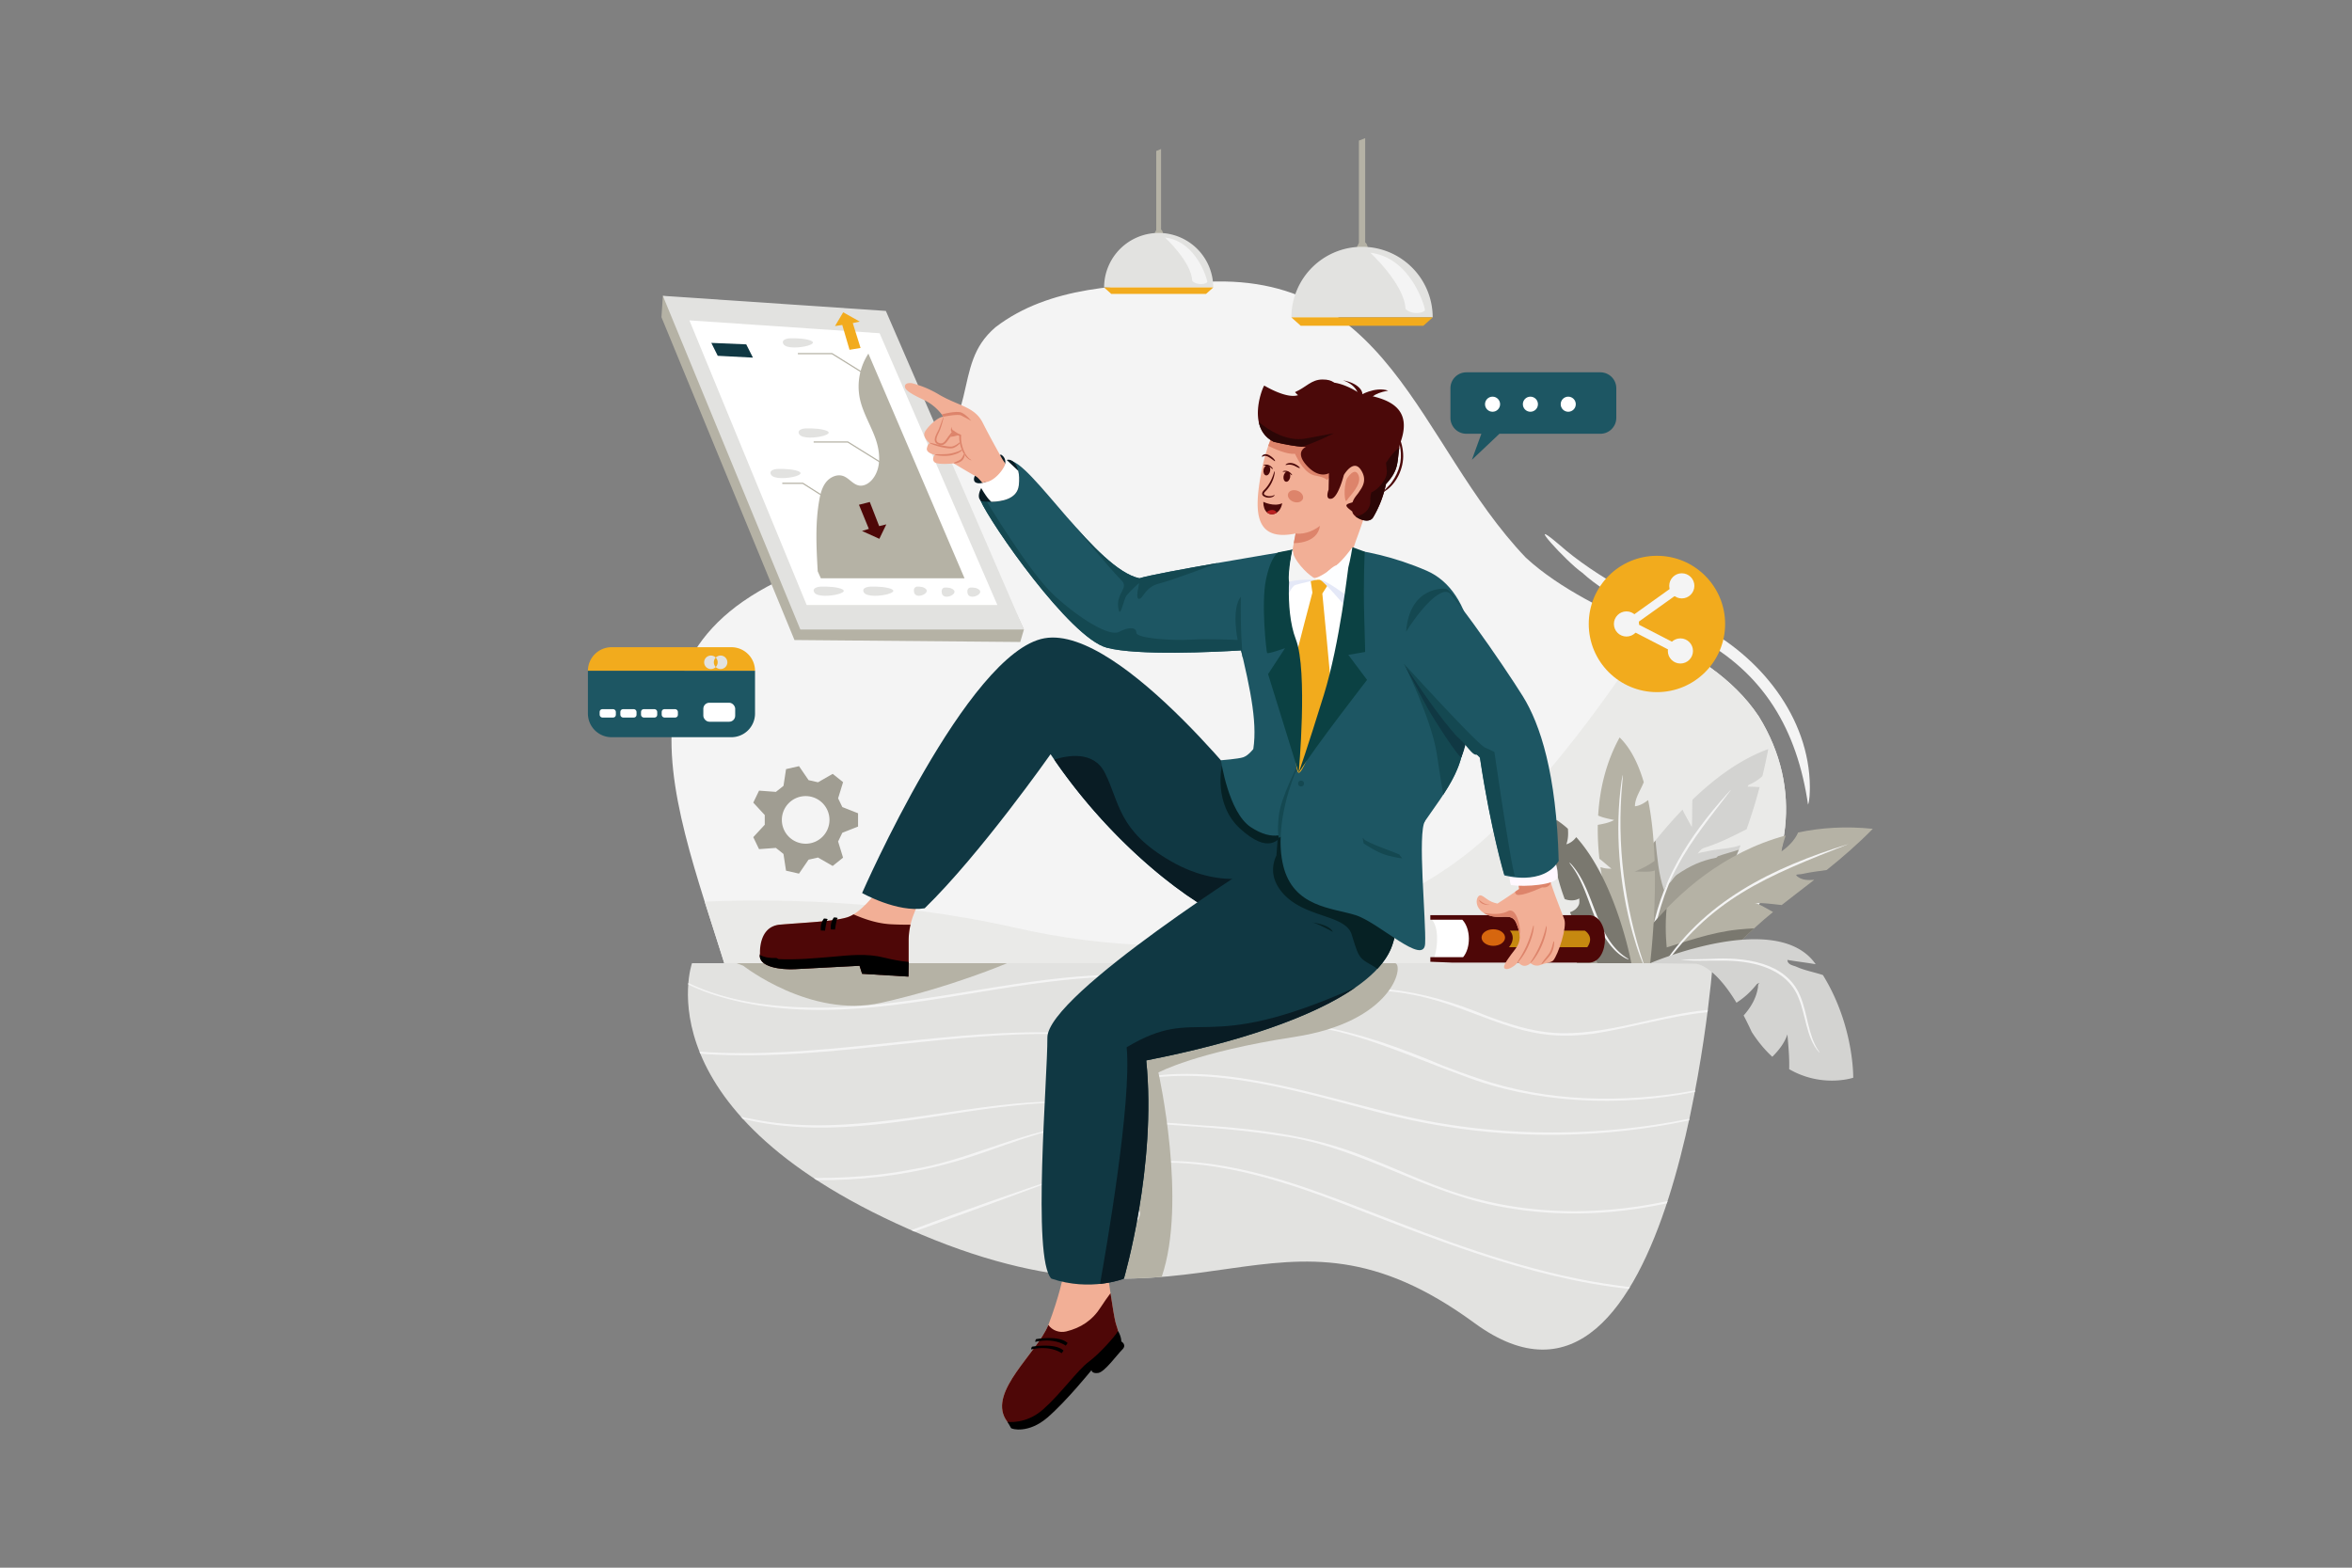 <svg xmlns="http://www.w3.org/2000/svg" id="Vectors" viewBox="0 0 6000 4000"><rect x="0" y="0" width="6000" height="4000" fill="#808080" stroke="none"/><defs><style>.cls-1{fill:#f4f4f4;}.cls-2{fill:#b5b2a5;}.cls-3{fill:#e2e2e0;}.cls-4{fill:#fff;}.cls-5{fill:#eaeae8;}.cls-6{fill:#d3d3d1;}.cls-7{fill:#a09d92;}.cls-8{fill:#7a786f;}.cls-9{fill:#f2af96;}.cls-10{fill:#4e0707;}.cls-11{fill:#c68910;}.cls-12{fill:#dd846b;}.cls-13{fill:#103843;}.cls-14{fill:#062124;}.cls-15{fill:#091c24;}.cls-16{fill:#1d5663;}.cls-17{fill:#144851;}.cls-18{fill:#e4e8f7;}.cls-19{fill:#f2ab1d;}.cls-20{fill:#fdfeff;}.cls-21{fill:#4b0909;}.cls-22{fill:#fff8ff;}.cls-23{fill:#0b4143;}.cls-24{fill:#2b0606;}.cls-25{fill:none;}.cls-26{fill:#d6660e;}.cls-27{fill:#ba2020;}</style></defs><path class="cls-1" d="M4486.72,1828c-133.94-201.52-415.91-241.42-594.19-405C3613.8,1131.22,3545.3,668.24,3032.82,722.5,2866,725.41,2677,729.18,2539.41,835c-58.79,50.41-65.06,107.43-81.68,177-18.15,76-49.64,152.49-95,216.26-57.58,80.91-133.9,148.7-222.06,194.63-655.4,197.56-398.46,661.26-260.1,1143.21,683.75,46.83,1382.52,147.33,2066.35,92.57C4329.38,2616.38,4718.18,2203.54,4486.72,1828Z"></path><polygon class="cls-2" points="1687.39 809.36 2026.71 1633.04 2602.72 1638.07 2611.99 1606.23 2256.27 847.86 1690.96 754.83 1687.39 809.36"></polygon><polygon class="cls-3" points="1690.96 754.83 2041.69 1606.23 2611.99 1606.23 2259.83 793.32 1690.96 754.83"></polygon><polygon class="cls-4" points="1758.68 817.43 2057.83 1543.62 2544.26 1543.62 2243.89 850.26 1758.68 817.43"></polygon><path class="cls-2" d="M2086,1457.71c-3.37-60.78-6.71-122.22,4.08-182.12,2.91-16.12,7.1-32.62,17.29-45.43s27.83-21,43.32-15.68c15.12,5.19,25.05,21.6,40.8,24.36,12.73,2.23,25.34-5.5,33.66-15.39,23.56-28,20.51-70,8.23-104.45s-32.39-66.25-39.9-102.06a153.48,153.48,0,0,1,21.82-114.66l245.26,573.32H2094Z"></path><path class="cls-3" d="M2092,1496.92s-21.75,1.43-15,14.26,44.55,9.63,61.66,4.64,19.6-11,0-15.69S2092,1496.92,2092,1496.92Z"></path><path class="cls-3" d="M1981.81,1196.66s-21.74,1.42-15,14.25,44.55,9.63,61.66,4.64,19.61-11,0-15.69S1981.81,1196.66,1981.81,1196.66Z"></path><path class="cls-3" d="M2053.57,1093.25s-21.74,1.42-15,14.26,44.55,9.62,61.66,4.63,19.61-11.05,0-15.68S2053.57,1093.25,2053.57,1093.25Z"></path><path class="cls-3" d="M2013.31,863.35s-21.75,1.42-15,14.25,44.56,9.63,61.67,4.64,19.6-11,0-15.68S2013.31,863.35,2013.31,863.35Z"></path><path class="cls-3" d="M2218.48,1496.92s-21.74,1.43-15,14.26,44.56,9.63,61.66,4.64,19.61-11,0-15.69S2218.48,1496.92,2218.48,1496.92Z"></path><path class="cls-3" d="M2338.27,1496.92s-9.32,1.43-6.42,14.26,19.11,9.63,26.44,4.64,8.41-11,0-15.69S2338.27,1496.92,2338.27,1496.92Z"></path><path class="cls-3" d="M2409.08,1499.3s-9.32,1.43-6.41,14.26,19.1,9.62,26.44,4.63,8.4-11,0-15.68S2409.08,1499.3,2409.08,1499.3Z"></path><path class="cls-3" d="M2474.67,1499.3s-9.32,1.43-6.42,14.26,19.1,9.62,26.44,4.63,8.41-11,0-15.68S2474.67,1499.3,2474.67,1499.3Z"></path><path class="cls-5" d="M4209.17,1612.75c-89.1,138.71-223.8,329.07-382.38,489.9-288.21,292.3-768.26,370.67-1234.48,265-328-74.37-639.1-73.93-794.7-67.13,27.32,86.85,57.18,175.92,82.94,265.63,683.75,46.83,1382.52,147.33,2066.35,92.57,382.48-42.31,771.28-455.15,539.82-830.7C4420.34,1728.13,4317.62,1668,4209.17,1612.75Z"></path><path class="cls-6" d="M4461.77,2002.24a119.15,119.15,0,0,0,34.13-21.82q8.16-33.53,15-69.11c-68.7,24.87-133.92,71.92-193.48,129.27-1.28,23.16.1,46.59-1.68,69.66-7.6-14.75-16.59-29.31-23.59-44.37-178.9,185.63-300.69,453.47-300.69,453.47l183,39.48s157.94-127.44,265.93-402.35c-28,9.7-56.78,9.05-85.62,15.77-8,2-16,2-24,6,5-7,10-13,17-15,39.12-12.44,72.71-29.63,107.79-47.35,12-33.81,23.2-69.65,33.24-107.55-10.06-.56-20.08-1.1-30-1.1C4457.77,2007.24,4459.77,2003.24,4461.77,2002.24Z"></path><path class="cls-7" d="M4377.65,2188.58c-37,7-67,21-98,42-8,5-12,13-18,20-3,2-7,5-10,7-3,4-4,9-7,13-13.57-39.86-17.07-83.32-21.48-126.1-140.48,174.3-231.68,374.86-231.68,374.86l183,39.48s153.48-123.86,261.3-390.75c-17.41,5.9-35.42,10.23-53.11,16.51C4381.65,2184.58,4380.65,2187.58,4377.65,2188.58Z"></path><path class="cls-1" d="M4404.42,2027c-97.62,109.77-171.68,223.93-193.91,375.51-6.3,35.22-5.13,40.93,1,11.61,13.38-63.57,33.58-143.51,68-204,36.59-69.73,91.64-135.53,136-194.29C4415.35,2015.2,4411.56,2019,4404.42,2027Z"></path><path class="cls-2" d="M4587.08,2124.09c-8.58,19.84-25.44,36.42-42.31,48.15,1.33-14,6.65-27.06,10.35-40.44-315.66,85.6-460.82,409.73-460.82,409.73l206.33,17.29s65.88-91,180.72-196c13.13-12,27.08-23.89,41.66-35.8-14-7.4-27.51-16.24-41.24-21.74-4-2-9-1-13-1,25.45-1.54,50.9,2.27,76.35,5,26.35-20.82,54.36-42,83.1-64.38-16.44,1.31-32,1.09-44.45-9.63-6-5,7-4,12-5,21.85-4.91,43.1-7.44,64.08-10.36,39.24-31.51,79.22-65.84,117.69-105.18C4708.56,2107.62,4645.13,2111.81,4587.08,2124.09Z"></path><path class="cls-8" d="M4251.55,2318.14C4145,2428.38,4094.3,2541.53,4094.3,2541.53l188,15.75C4256.53,2480.14,4243.82,2398.3,4251.55,2318.14Z"></path><path class="cls-8" d="M4228.65,2424.58c-24.76,8-50.16,9-74.66,14.12-40.2,59.33-59.69,102.83-59.69,102.83l206.33,17.29s63.43-87.59,174.28-190.12q-19.66,1-39.26,2.88C4364.65,2378.58,4297.65,2403.58,4228.65,2424.58Z"></path><path class="cls-1" d="M4715.82,2153.42c-192.45,59.77-373.45,146-483.45,325.28-9.71,15.25-23,39.33-1.67,7C4360.08,2292.08,4508.6,2235.23,4715.82,2153.42Z"></path><path class="cls-2" d="M4221.57,2221c-15.77,5.69-35.67,1.8-51.8,3.26,17.62-7.75,35.73-16,51.19-27.89-1.77-52.62-6.65-106.09-16.52-154.93-10.3,7.85-21.12,14.43-33.67,15.82,0-21.48,14.42-40.56,22.47-61.55-13.79-46.92-33.6-87-61.56-114.1-35,63.71-50.83,132.26-54.78,199.32,12.63,5.7,27.11,8.34,40.87,11.33-12.88,7.16-27.3,9.71-41.78,12.41a674.88,674.88,0,0,0,4.13,86.45c10.59,8,20.31,17.19,30.65,25.14a68.73,68.73,0,0,1-28-3.85c20.38,146.45,78.84,261,78.84,261l42.78,26.25S4223.94,2367,4221.57,2221Z"></path><path class="cls-1" d="M4193.11,2458.88c-49.19-146.59-69.18-305.87-54.75-460.07,1.45-14.31,3-36-1.8-5.6-17.52,124.26-6.14,263.5,28.54,388.46,5.72,20,11.86,40,18.93,59C4185.83,2446.08,4197.73,2475.28,4193.11,2458.88Z"></path><path class="cls-8" d="M4161.62,2457.63s-38-207.57-140.57-321.62c-6.57,8.61-14.93,15.41-25.28,18.23,4.84-12.9,5.12-26.45,4-39.6a232.49,232.49,0,0,0-29.31-22.61c-18.14,63.13-2.91,137,21.05,201.85,12,5.06,28.37,4.51,37.25-1.64,0,5,1,11-1,16-4.05,9.46-12.68,16.18-22.78,19.23,32.18,74.58,70.88,130.16,70.88,130.16Z"></path><path class="cls-1" d="M4152.21,2445.58c-81.35-49.61-82.69-167.78-139.46-235.53-5.57-6.83-14.85-15.75-3.85-1,47.4,62.61,52.35,157.45,111.85,216.75a110.37,110.37,0,0,0,23.22,17.68C4146.64,2445.52,4160.1,2450.76,4152.21,2445.58Z"></path><path class="cls-3" d="M4369.37,2457.63H1765.29S1628,2845.18,2350.14,3149.81s901.74-147.4,1411.35,226S4369.37,2457.63,4369.37,2457.63Z"></path><path class="cls-1" d="M3963.47,2635.39c-58.71-4-115.48-22.89-170.21-43.23-165.65-69.75-331.16-95.61-504.54-46-65,19.4,35.3-7.78,51.41-9.42,95.5-17.78,205-15.36,303.11,10.21,69.17,17.42,141.64,51.35,214.07,73.67,69.21,21.63,131.74,27.18,207.76,16.85,96.37-14.69,195.13-45.58,290.83-54.9.25-1.91.49-3.81.73-5.68C4226.75,2588.66,4092.48,2644.37,3963.47,2635.39Z"></path><path class="cls-1" d="M2779.57,2642c16.44.73,42.61,3.88,55.61,4.48-54.2-9.47-112.92-11.58-169.78-12.49-292-2.37-586.54,70.25-881,49.38q.94,2.38,1.93,4.78,6.9.65,13.18,1.37C2126.35,2710.6,2453.52,2618.75,2779.57,2642Z"></path><path class="cls-1" d="M3769.86,2751.17c-29.19-9.63-58.89-20.63-87.64-31.64-215.09-91.29-425.71-152-655.95-90.38-39.11,9.81-85.67,25.48-120.65,41.36-.47.48,3.53-.84,11.85-3.89,131-50.83,279.15-69.65,423-48.62,137.4,19.8,260.94,79.55,391.88,126.62,182.15,70.65,399.08,80.55,591.24,41.58.27-1.37.53-2.73.78-4.1C4142.59,2815.67,3945.32,2812.43,3769.86,2751.17Z"></path><path class="cls-1" d="M4155.29,3288.55c.9-1.44,1.79-2.9,2.68-4.36q-15.87-2-32.51-4.32c-190.3-25.46-380.49-91.09-559.92-161.07-177.16-67.84-355.68-145.25-546.87-155.51-99.24-5-192.58,6.86-278.82,44.05,37.17-12.71,83.22-27.22,123.9-32.71,185-29.19,368.25,23.38,543.78,89.74C3644.64,3155.62,3896,3261,4155.29,3288.55Z"></path><path class="cls-1" d="M3612.77,2854.43c-280.92-59.95-601-198.73-871.8-42.8a3.74,3.74,0,0,1,.58.13c1.9-.88,5.6-2.77,11-5.64,245.65-126.87,533.42-26.64,788.56,38.31,112.52,27.7,225.08,44.66,346.1,49.65a1715.09,1715.09,0,0,0,369.54-25.22c16.26-2.9,33.9-6.38,52-10.25.31-1.46.63-2.91.94-4.37C4084.62,2900.72,3839.39,2901.82,3612.77,2854.43Z"></path><path class="cls-1" d="M1755.74,2511.84c42.58,21.17,89.49,35.08,137.81,45.64,353.06,73.86,703.79-89.79,1064.35-62.91,39.45,2.53,92.91,10.8,124.3,17.58l5.18,1.11c3.21.68,5.94,1.24,8.13,1.67,4.4.85,6.69,1.16,6.6.87a26.13,26.13,0,0,0-4.16-1.3c-87-23.85-181.8-30.36-276.2-27-237.94,8.2-472.93,79-711.71,83.41-119.29,1.56-246.45-11.22-354-62.86C1755.94,2509.27,1755.84,2510.54,1755.74,2511.84Z"></path><path class="cls-1" d="M3763.46,3057.86c-125.24-32.71-239.69-98.48-363.18-135.16-100.36-30-205.47-41.65-308.47-49.76-84.78-3.15-278.91-35.59-328,37.16-4.36,6.86-5.69,14.7-5.51,21.79a59.31,59.31,0,0,1,3.32-14.33c35.28-72.59,212.58-46.84,283.67-43.39,70.26,5.35,144.78,11.67,216,23.22,211.08,26.68,373.32,151.39,587.78,185,125.23,21,254.41,17.3,378.89-7.22,7.84-1.45,15.91-3.08,24.15-4.88q.95-2.87,1.88-5.74C4092.31,3099.41,3922.29,3100.66,3763.46,3057.86Z"></path><path class="cls-1" d="M2724.5,2998.51c.25-.67-6.26,1.08-19.11,5.14-105.41,35.91-246,84-380.82,135.18l8.08,3.51C2464.58,3094.47,2608.84,3042.18,2724.5,2998.51Z"></path><path class="cls-1" d="M2741,2812l-.69.05a1.6,1.6,0,0,0-.25.19C2739.92,2812.42,2740.23,2812.34,2741,2812Z"></path><path class="cls-1" d="M2028,2874.86c134.37,9.29,270.3-12.61,402.39-32.87,111.62-17.29,204.89-29.18,311.29-30.08-3.14-1.15-13.69-1-32.58-1.61-252.45-1.3-531.78,100-794.07,44a207.51,207.51,0,0,1-25.23-5.35q2.49,2.79,5,5.6C1938.23,2865.44,1983.3,2871.84,2028,2874.86Z"></path><path class="cls-1" d="M2409.1,2971.32c69-17.55,138.81-45.43,205-67.13,53-17.28,82.44-23.7,125.36-31.4.28-.32-1.88-.27-6.43.13-132.76,16.16-269.9,89.86-407.47,111-71.55,14.73-163.55,22.28-250,21.95q3.91,2.59,7.9,5.19C2192.34,3012.5,2304.19,2999.08,2409.1,2971.32Z"></path><path class="cls-2" d="M2944.75,2523.89c-220.27,95.68-120.18,276.53-147.56,323.49s18.9,229.61,27.8,228.83c184.48-16.2,11.82,87.69-30.48,184.42,60.47,3.51,116.3,1.8,168.95-2.49,65.81-191.79-8.33-521.62-8.33-521.62s95.84-52.24,346.77-90.73,279.78-181,257.72-188.16H3143.43C3077.59,2474.1,3009,2496,2944.75,2523.89Z"></path><path class="cls-2" d="M1896.12,2464.12s171.09,134.62,350.73,94.7,322.22-101.19,322.22-101.19H1879Z"></path><path class="cls-9" d="M2350.14,2294.15S2318,2340.86,2318,2399.24v58.39H1978.4s-43.79-93.42,10.71-98.29,135.26-7.78,171.27-18.48,73.95-63.26,73.95-63.26Z"></path><path class="cls-10" d="M2271.77,2358.24c-33-2-64-12-94-25l-.42-.18a74.32,74.32,0,0,1-17,7.8c-36,10.7-116.78,13.62-171.27,18.48s-50.3,72.94-50.3,72.94c-7.73,34.84,51.47,42.48,89.9,40.52l164.05-8.6,6.54,20.48,118.13,7.13.59-34.18v-58.39a176.11,176.11,0,0,1,4.73-39.81C2305.84,2359.44,2288.85,2359.19,2271.77,2358.24Z"></path><path d="M2122.77,2441.24c-46,4-91,8-137,6-2-1-4-3-6-3-14.64.74-29.28-1.22-41.57-7.81-2.28,31.3,53.65,38.25,90.51,36.37l164.05-8.6,6.54,20.48,118.13,7.13.59-34.18v-3.28c-21.08-1.68-42.29-6-63.25-11.11C2211.77,2432.24,2166.77,2437.24,2122.77,2441.24Z"></path><path class="cls-9" d="M2712.56,3254.64s-10.38,53.2-37.63,124.56-153.1,169.33-109.64,242,140.78-53.2,164.14-72.66,89.52-110.29,116.12-118.73c12.33-33.08,5.84-33.73,0-56.44s-20.76-129.75-20.76-129.75Z"></path><path class="cls-10" d="M2719.77,3397.24c-17.44,4.19-35.85-2.83-45.39-16.63-28.34,71.24-152.27,168.39-109.09,240.58,43.47,72.66,140.78-53.2,164.14-72.66s89.52-110.29,116.12-118.73c12.33-33.08,5.84-33.73,0-56.44-2.93-11.4-8.15-44.06-12.62-73.75-8.36,11.37-16.49,22.66-24.16,34.63C2786.77,3369.24,2756.77,3388.24,2719.77,3397.24Z"></path><path class="cls-4" d="M3651.64,2345.36s12.83,10.33,14.26,42.41-7.13,56-7.13,56h88.75s25.31-70.57,0-87.68-17.82-15.33-17.82-15.33Z"></path><path class="cls-10" d="M4052.92,2335H3648.79v11.76h81.66c21.6,22.48,22.25,71.4,2,95.47h-83.61V2454s58.85,2.17,54.18,2.17h350C4108.1,2456.21,4108.1,2335,4052.92,2335Z"></path><path class="cls-11" d="M3851.78,2374.48h191s25.74,14.73,6.46,42.29H3849.39S3869.38,2395.39,3851.78,2374.48Z"></path><path class="cls-9" d="M3875.42,2268.24s-30.87,21.9-55.28,37.21c-24.47-4.65-31-17.23-41.91-20.75s-23.16,30.34,12.61,47.84,64.3-7.39,77,22.37,12.18,47.78-2.15,66.47-33.44,42.7-27.79,49.12,23.44-2.26,34.78-15.84c11.39,15.18,24.25,9.69,31.9,3,8.81,7.43,19.08,7.7,28.54,3.23,5.68-2.68,24.76-4.79,29.36-10.35,12.27-14.84,35.89-84.41,27.9-105.42s-37.62-93.54-42.81-125.26-12.21-78.54-12.21-78.54L3862,2159.2Z"></path><path class="cls-12" d="M3956,2251.94c-1.61-5.05-3.07-9.9-4.33-14.45-16.06-6.42-65.09,11.67-78,16.65l1.74,14.1s-4.06,2.88-10.38,7.27c.29,4.64,2.59,8.22,9.06,8.14,18.13-.24,59.88-19.48,59.88-19.48S3951.94,2267.27,3956,2251.94Z"></path><path class="cls-13" d="M3473.76,2152.4,3223,2070.33s-362-476.83-558.58-441.8-465.15,650.05-465.15,650.05,89.53,50.6,159.59,38.92C2501,2179.32,2680,1924.36,2680,1924.36c179.06,267.61,417.7,419.41,468.19,422.33,0,0,248,21.62,291.39-49.35S3473.76,2152.4,3473.76,2152.4Z"></path><path class="cls-14" d="M3117.11,1953.8s-22.65,97.81,46.85,160.9,100.43,34.13,115.49.52-82.94-102.11-82.94-102.11Z"></path><path class="cls-15" d="M3148.21,2346.69l1.34.11c49-49.9,83.92-118.92,83.92-118.92s-108.36,48.64-245.23-29.78-131.17-149.7-169.67-226.27c-29.19-58.07-97.74-43.88-129.16-33.64C2867.31,2197.19,3098.59,2343.83,3148.21,2346.69Z"></path><path class="cls-13" d="M3551.94,2171.53l-317.24,11.68s-563.69,353.86-562.82,464.4c.79,99.18-39.54,564.19,10.09,614.79,100.23,34.06,185.1.1,185.1.1s84.26-287.28,57-556.83c333.78-65.2,587-170.68,627.86-294.75S3551.94,2171.53,3551.94,2171.53Z"></path><path class="cls-14" d="M3551.94,2410.92a368.16,368.16,0,0,0,17.66-96.86c-46-42.85-114.81-97.69-166.23-137.06l-142.1-61.78-5,67.19c-11,23.35-16.18,57.12,13.54,93.4,54.89,67,161.82,56.31,178.22,108.35s17.59,58.78,41.85,73.1c9.12,5.38,17.34,9.88,23.65,15C3532,2452.41,3545,2431.93,3551.94,2410.92Z"></path><path class="cls-16" d="M3725.27,1941.13C3697,2033.86,3602,2115,3562.16,2225.54c-202.89,26.28-397.65-177.42-397.65-177.42s-5-22.74,23.2-99.62c23.54-64.16,11.38-147.16-15.92-264.5l0-.12q-2.78-12-5.76-24.39c-65.19,4-264.53,14-342.74-6.93-94.13-25.21-296.85-317.27-322.23-376.06,3.08-3.88,5.73-7.08,8.15-10h0c14.38-17.13,20.69-22.89,62.43-90.92,26.23-5.69,84.31,67.76,150,143.58,61.74,71.32,130.18,144.73,185.12,156.36,21.54-7.06,112.45-23.83,200-39.16h0c92.12-16.14,180.53-30.69,180.53-30.69,37.7-15.12,187.33-20.92,352.28,50.6C3758.55,1507.9,3798.57,1700.77,3725.27,1941.13Z"></path><path class="cls-16" d="M3114.71,1939.86s18.95,132.78,76,170.56,95.93,19.25,102.5-2.14-11.25-164-11.25-164l-84.78-33s-12.88,16.7-25.71,20.94S3114.71,1939.86,3114.71,1939.86Z"></path><path class="cls-17" d="M3309.92,1953.8s-42.59,81.77-47.58,127,0,57,0,57l10.46-5.63,60.47-184.3Z"></path><path class="cls-16" d="M3635.52,2094.46c-20.24,28.75,2.86,254.77,0,313.23s-117.89-54-177.51-72.71-159-20-184.62-126.9,30.89-236.25,30.89-236.25,18.29-28.93,34.33-30.72,83.77,30.72,83.77,30.72Z"></path><path class="cls-17" d="M3756.62,1640.46c-85.55-35.43-174.71,53.4-174.71,53.4s70.72,143.53,83.56,230.5c5.81,39.42,11.63,75.61,16.25,103.41,18.67-28.59,34.52-57,43.55-86.65C3760.14,1826.79,3769.35,1723.21,3756.62,1640.46Z"></path><path class="cls-13" d="M3581.91,1693.86s41.73,80.32,59.79,112.64S3722,1934.8,3728,1932.19c9.75-24,12.13-40.62,12.13-40.62Z"></path><path class="cls-4" d="M3302.58,1400.1s-28.75,12-29.64,43.14,2.27,136.75,13.79,187.52,11.22,152.32,6.46,176.89S3313,1971.83,3313,1971.83s23.18-48.72,64-124.88,53.92-264.5,56.37-268.59,6.23-99,6.23-99,26.53-83.33,3.6-79.24S3302.58,1400.1,3302.58,1400.1Z"></path><path class="cls-18" d="M3359,1488.8s-14.24,92-16.42,134,19.31,130.45,8.21,181.07-29.08,154.54-29.08,154.54l35.08-71.14s14.23-78.41,11-136.87-21.73-87.13-18.17-119.13S3359,1488.8,3359,1488.8Z"></path><path class="cls-19" d="M3343,1478.15l5,33.92s-41.35,155.7-42.78,167.59-9.32,291.12,7.82,292.17,82-206.39,82-220.65-21.75-236.67-21.75-236.67l12.18-19.13,4.13-6.58-21.74-9.49-8.83-.08Z"></path><path class="cls-18" d="M3281.94,1528s11.89-31.73,22.34-35.29,54.72-13.49,54.72-13.49l-54.72-3.69-24.12.26Z"></path><path class="cls-9" d="M3445.2,1426.06a97.66,97.66,0,0,1-14.16,6.43c-25.23,9.37-42.63,27.58-66.09,38.79-19,9.11-36.38,3-51-10.72-17.11-15.76-12-35.27-16.65-58.39l7.8-40.93c-106.09,21.75-105.85-57.81-87.83-154.36a471.44,471.44,0,0,1,18.06-69.34c7.71-22,17.49-43.3,29.93-62.3,28.87-44.12,72.1-76.2,137.39-78.33,122.5-4,136.47,131.18,116,199.24-12.44,41.44-36.85,122.07-56.87,175.73A492.08,492.08,0,0,0,3445.2,1426.06Z"></path><path class="cls-12" d="M3385.57,1224.69s-5.14-6.86-30.42-11.27-42.86-37.06-51.73-55.69c-19.68,2.73-54.85-13.57-68.12-20.19,7.71-22,17.49-43.3,29.93-62.3,5.78,0,10.5.13,10.5.13l117.44,66.81s10.9,52.61,11.15,57.24S3385.57,1224.69,3385.57,1224.69Z"></path><path class="cls-18" d="M3432.28,1548.6c0-2.18-52.75-62.43-64.45-69.29,44.25-8.5,71.77,0,71.77,0Z"></path><path class="cls-20" d="M3367.83,1479.31s25.64-32.29,41.39-37c18.14-14.26,40.8-46.17,40.8-46.17s23.17,25.38,24.55,47.29-39.56,76-39.56,76S3382.39,1480.13,3367.83,1479.31Z"></path><path class="cls-21" d="M3535.64,1235.08a276.8,276.8,0,0,1-32.71,84.83c-12.08,20.16-52.2-.6-53-14.19-.1-1.5-15.3-10.52-15.24-15.87s15.4-7,15.94-8.73c3.61-11.36,12-19,15.55-24.75,5.89-9.56,24.35-29.37,5.24-57.87s-43.19,13.42-43.19,13.42-14.26,57.45-31.8,60.56-7.19-23.09-7.19-23.09l.91-42.09s-25,15.6-56.81-19.65-1.82-47.28-1.82-47.28-3.69,0-10.89-.59h0c-12.95-1.07-37.24-4.11-71.71-12.65-22.62-11.46-33.53-30.15-37.8-50.3-8.93-42.17,11.25-90.74,14.11-93,0,0,54.53,33.52,84.69,24.88s60.64-68.44,161.38-3.62c70.67,11.37,134.89,34.66,100.24,126.76C3562.67,1177.39,3571.79,1195.74,3535.64,1235.08Z"></path><path class="cls-22" d="M3849.39,2212.84s1,45.62,6.17,45.62c36.12,5.23,112.16-1.19,117.39-18.89s-12.83-63.33-12.83-63.33Z"></path><path class="cls-16" d="M3884.75,1776.44c44.76,72,85.71,198.31,91.55,420.18-40.54,65.1-138.8,36.85-138.8,36.85S3803,2119,3775.27,1933.6c-2.76-1.38-27.48-36.33-52-56.53-68.25-76.46-153.13-198.91-153.13-198.91s48.52-209,77.29-211.83S3840,1704.43,3884.75,1776.44Z"></path><ellipse class="cls-21" cx="3231.7" cy="1200.02" rx="13.06" ry="8.57" transform="translate(1484.63 4171.84) rotate(-79.92)"></ellipse><ellipse class="cls-21" cx="3282.75" cy="1216.24" rx="13.06" ry="8.57" transform="translate(1510.79 4235.49) rotate(-79.92)"></ellipse><path class="cls-12" d="M3435.9,1221.24s20.13-32.55,29.82-8.55-24,53.77-29.86,64S3426.56,1243.83,3435.9,1221.24Z"></path><path class="cls-23" d="M3313,1971.83s22.36-63.77,64-198.33,61.23-320.74,62.6-325.77c5-18.23,10.42-51.58,10.42-51.58l31.54,11.55s-4,74-1.51,160,2.46,95.81,2.46,95.81l-42.91,7.37,47.82,63.87S3354.76,1905.5,3313,1971.83Z"></path><path class="cls-23" d="M3297.27,1402.17l-4.08,23.87s-18.28,125.29,12.64,205.54,7.17,340.25,7.17,340.25L3234.9,1720l43.4-66.33s-44.38,16-46,12.29-15.55-124.71-2.84-186.64,31.94-70.09,31.94-70.09Z"></path><path class="cls-17" d="M3837.5,2230.38a178.77,178.77,0,0,0,27.07,4.92c-10.86-29.85-52.25-316.17-52.25-316.17s-2.14-2.14-23.53-11.4c-18.21-7.9-164-166.88-206.88-213.87,24.37,38.3,82.37,126.65,134.59,185.16,24.55,20.19,38.83,48.69,50.18,46.49a85.87,85.87,0,0,0,8.59,5C3803,2115.89,3837.5,2230.38,3837.5,2230.38Z"></path><path class="cls-15" d="M3458,2519.34c-397.63,178-395.63,40.19-583.83,152.76,13.09,139.63-51.62,512.6-68,603.81,37.18-3.92,60.92-13.41,60.92-13.41s84.26-287.28,57-556.83c231.27-45.18,423.85-109.69,533.93-186.32Z"></path><path class="cls-21" d="M3333.51,1011.18s-5.85,16.58-30-10.6c29.85-13.15,41-31.89,69.87-32.28s34.63,13.24,33.71,14.43S3333.51,1011.18,3333.51,1011.18Z"></path><path class="cls-21" d="M3579.41,1157.58c-1.19-18.76-6.17-37.73-16.07-51,7,24.64,15.75,52.29,6.53,84.12-2.25,9.79-10.26,27.39-18.11,37.78-7.29,11.49-17.76,18.18-23.61,27.49C3561,1238.74,3581.92,1195.11,3579.41,1157.58Z"></path><path class="cls-21" d="M3466.34,1011.86s-1.42-28.1-40.19-41.42c35.63,6.16,53.54,26.1,48.55,40.21S3466.34,1011.86,3466.34,1011.86Z"></path><path class="cls-21" d="M3466.34,1011.86c-.32-2.32,41.51-26.55,74.9-15.13-41.17,7.38-45.36,21.4-46.33,25.22S3466.34,1011.86,3466.34,1011.86Z"></path><ellipse class="cls-12" cx="3305.07" cy="1266.45" rx="14.97" ry="19.98" transform="translate(1010.13 3961) rotate(-70.55)"></ellipse><path d="M2569.82,3627.8s46.77,7.45,91-31.52,88.87-101.22,116-121.19,67.63-65.21,75.4-78.94c9.2,16.21,8.25,26.67,8.25,26.67s15.2,8.27,2.37,20.77-44.67,57.17-61.3,59.54-17.11-7.12-17.11-7.12-63.69,78.89-112.16,120.71-91.72,29.93-93.15,26.84S2569.82,3627.8,2569.82,3627.8Z"></path><path class="cls-3" d="M4489.78,2507.73l2-.49A10.73,10.73,0,0,0,4489.78,2507.73Z"></path><path class="cls-6" d="M4650.33,2487.92c-22.65-7.72-46.33-11.42-68.56-21.68-8-3-22-5-22-17,23.72,4.09,48.11,6.85,72.08,11l-1.87-2.61c-100.51-137.62-420.36,0-420.36,0l114.54,1.39s43.91-2.47,105.58,99.46c20-12.95,35.54-27.1,51-46.24,1.68-2.51,5.47-3.62,9-4.51a10.73,10.73,0,0,1,2-.49l-2,.49c-5,1.78-5,6.94-5,10.51-4.33,29.07-18.6,52.39-36.67,72.82,6.69,12.71,13.55,26.63,20.54,41.9,16.73,26.09,34.5,46.89,52.58,63.43,16.3-16.33,30.67-34.15,38.55-57.15,2.36,29.53,5.42,59.4,4.44,88.79,84.5,48.64,163.43,21.84,163.43,21.84S4730.08,2617,4650.33,2487.92Z"></path><path class="cls-17" d="M3686.54,1502.1s-90.58-8.38-99.67,110.17c19.78-33.29,88.77-128.26,114.94-95.14l26.17,33.12S3700.13,1501.15,3686.54,1502.1Z"></path><circle class="cls-17" cx="3319.01" cy="1999.21" r="7.49"></circle><path class="cls-1" d="M3360.69,1479.32s-19.68-7.76-42.75-35.43-20.67-41.72-20.67-41.72-12.56,55.61-8.95,82.35C3315.8,1476.68,3360.69,1479.32,3360.69,1479.32Z"></path><path class="cls-1" d="M4639.09,2681.05c-27.57-41.14-27.43-95.25-47.36-141.23-36.46-86.65-145.49-98.15-227.39-93.23-26.46,1-53.4,1.28-77.33,1.34,28.49,5.56,66.94,2.43,102.43,3.13,74.69-1.25,169,16.49,199.29,96.61,18.22,43.78,19.15,100.81,51.38,136.81C4643.73,2687.65,4641.69,2684.93,4639.09,2681.05Z"></path><path class="cls-16" d="M4082.57,950H3740.71a40.61,40.61,0,0,0-40.61,40.61v75.54a40.61,40.61,0,0,0,40.61,40.61H3779l-24.18,66.48,70.3-66.48h257.48a40.61,40.61,0,0,0,40.61-40.61V990.57A40.61,40.61,0,0,0,4082.57,950Z"></path><circle class="cls-4" cx="3807.54" cy="1031.34" r="19.25"></circle><circle class="cls-4" cx="3904.08" cy="1031.34" r="19.25"></circle><circle class="cls-4" cx="4000.61" cy="1031.34" r="19.25"></circle><path d="M2632.75,3436.12s59.41-10.45,80.32,10l-4.75,6.66s-27.57-21.21-77.71-9.66A10.87,10.87,0,0,1,2632.75,3436.12Z"></path><path d="M2643.21,3416.82s59.4-10.46,80.31,10l-4.75,6.65s-27.56-21.21-77.7-9.65A10.83,10.83,0,0,1,2643.21,3416.82Z"></path><path d="M2102.14,2343.53s-10.34,11-8.2,30.65l10.69.36s3.57-26.73,6.42-28.51S2102.14,2343.53,2102.14,2343.53Z"></path><path d="M2127.65,2340.68s-10.34,11.05-8.2,30.65l10.69.36s3.56-26.73,6.42-28.52S2127.65,2340.68,2127.65,2340.68Z"></path><path class="cls-12" d="M3912,2361.43c-.61-.08-2.06,6.24-4.73,15.52-1.3,4.65-3,10-5,15.7s-4.35,11.66-6.89,17.56-5.37,11.67-8.17,17-5.58,10.24-8.11,14.36c-5,8.29-8.69,13.65-8.33,14s1.31-.38,3-2.06a75.77,75.77,0,0,0,6.83-8.09A169.31,169.31,0,0,0,3900.5,2410l1.44-3.44c.66-1.62,1.43-3.69,2.32-6,1.69-4.69,3.63-10.51,5.09-16.29a117.1,117.1,0,0,0,3.06-15.69C3912.84,2364.34,3912.77,2361.53,3912,2361.43Z"></path><path class="cls-12" d="M3945,2362.85c-.61-.08-2.06,6.24-4.73,15.52-1.3,4.65-3,10-5,15.7s-4.35,11.65-6.89,17.55-5.37,11.67-8.16,17-5.59,10.23-8.12,14.36c-5,8.28-8.69,13.64-8.33,14s1.31-.38,3-2.06a77.89,77.89,0,0,0,6.83-8.09,169.57,169.57,0,0,0,19.93-35.42L3935,2408c.66-1.63,1.43-3.7,2.32-6,1.69-4.69,3.64-10.51,5.09-16.29a118.9,118.9,0,0,0,3.07-15.69C3945.87,2365.76,3945.8,2363,3945,2362.85Z"></path><path class="cls-12" d="M3963.75,2401.73c-.28,0-.72,1-1.28,2.74-.28.89-.58,2-.92,3.22s-.75,2.62-1.16,4.15-.92,3.13-1.4,4.86c-.25.86-.56,1.71-.85,2.6s-.58,1.8-.94,2.68a49.49,49.49,0,0,1-5.29,10.63c-2.23,3.39-4.89,6.62-7.37,9.73s-4.8,6-6.71,8.63-3.43,4.79-4.41,6.41-1.49,2.6-1.31,2.77c.62.59,3.15-1.49,7.36-5.84,2.09-2.19,4.65-4.9,7.59-8.19,1.48-1.65,3.05-3.44,4.69-5.43.81-1,1.63-2.08,2.46-3.18s1.67-2.29,2.41-3.6a43.79,43.79,0,0,0,3.2-6.11c.31-.78.7-1.59,1-2.46s.61-1.77.92-2.69.54-1.88.8-2.83.52-1.92.7-2.88C3964.89,2409.25,3965.33,2402,3963.75,2401.73Z"></path><path class="cls-12" d="M3846.53,2324.93c-23.74,12.82-61.87,4.12-61.93,4.1a59.75,59.75,0,0,0,6.24,3.51c35.77,17.5,64.3-7.39,77,22.37,4.64,10.86,7.5,20.15,8.59,28.49h0C3881.37,2375.73,3870.3,2312.1,3846.53,2324.93Z"></path><path class="cls-16" d="M1499.79,1711.75v108.87a60.38,60.38,0,0,0,60.38,60.38h305.54a60.38,60.38,0,0,0,60.38-60.38V1711.75c0-.11,0-.22,0-.32H1499.8C1499.8,1711.53,1499.79,1711.64,1499.79,1711.75Z"></path><path class="cls-19" d="M1926.08,1711.43a60.37,60.37,0,0,0-60.37-60.06H1560.17a60.38,60.38,0,0,0-60.37,60.06Z"></path><rect class="cls-4" x="1529.73" y="1809.44" width="41.35" height="21.39" rx="6.79"></rect><rect class="cls-4" x="1582.49" y="1809.44" width="41.35" height="21.39" rx="6.79"></rect><rect class="cls-4" x="1635.24" y="1809.44" width="41.35" height="21.39" rx="6.79"></rect><rect class="cls-4" x="1687.99" y="1809.44" width="41.35" height="21.39" rx="6.79"></rect><rect class="cls-4" x="1794.21" y="1793.04" width="81.27" height="48.48" rx="15.33"></rect><path class="cls-3" d="M1821.05,1689.91a17.11,17.11,0,0,0,4.88,12,17.24,17.24,0,1,1,0-24A17.09,17.09,0,0,0,1821.05,1689.91Z"></path><path class="cls-3" d="M1855.51,1689.91a17.22,17.22,0,0,1-29.58,12,17.21,17.21,0,0,0,0-24,17.21,17.21,0,0,1,29.58,12Z"></path><path class="cls-1" d="M4617,2008.45c-.81-178.08-127.64-335-282.44-413.52-121.88-49.27-262.68-121.55-357.85-206-93.12-79.07,19.49,44.67,59.4,72.2,69.92,64,195.16,121.29,290.25,163.46,174.76,91.94,258.35,239.52,286,428.42C4616.59,2043.12,4616.84,2021.14,4617,2008.45Z"></path><polygon class="cls-2" points="3482.57 352.51 3482.57 787.66 3466.64 782.01 3466.64 358.85 3482.57 352.51"></polygon><path class="cls-2" d="M3460,634.21s4.1-11.59,7.66-14.79,20.67-7.49,21.57,14.79C3469.78,638.31,3460,634.21,3460,634.21Z"></path><path class="cls-3" d="M3474.61,629.7h0a180.22,180.22,0,0,0-180.22,180h360.44A180.22,180.22,0,0,0,3474.61,629.7Z"></path><path class="cls-19" d="M3294.39,809.75v.17l23.72,21.22h313l23.72-21.22v-.17Z"></path><path class="cls-1" d="M3495.56,644.84s87.6,80.52,89.88,143.44c18,17.38,49.73,9.24,49.73,2.64S3600.49,657.6,3495.56,644.84Z"></path><polygon class="cls-2" points="2961.93 380.3 2961.93 716.34 2949.63 711.98 2949.63 385.19 2961.93 380.3"></polygon><path class="cls-2" d="M2944.48,597.84s3.17-9,5.92-11.42,16-5.78,16.65,11.42C2952.05,601,2944.48,597.84,2944.48,597.84Z"></path><path class="cls-3" d="M2955.78,594.36h0a139.18,139.18,0,0,0-139.18,139H3095A139.18,139.18,0,0,0,2955.78,594.36Z"></path><path class="cls-19" d="M2816.6,733.4v.14l18.32,16.38h241.72L3095,733.54v-.14Z"></path><path class="cls-1" d="M2972,606.05s67.65,62.18,69.41,110.77c13.92,13.42,38.4,7.14,38.4,2S3053,615.91,2972,606.05Z"></path><path class="cls-17" d="M3478.77,2152s33.15,23.49,60.95,30.73,37.42,7.24,37.42,7.24-6.23-7.13-7-9.27-86.35-31-91.34-40.27S3478.77,2152,3478.77,2152Z"></path><path class="cls-14" d="M3345,2353.31s46.15,4.52,55.21,24.48C3400.21,2377.79,3357.73,2353.78,3345,2353.31Z"></path><path class="cls-24" d="M3569.66,1142.58c-13.91,9.63-24.34,23.78-33.92,38.58,1.35,12,3.36,23.62.9,32.11-4,13.7-20.37,35.46-38,42.92-2.69,6.82-3,15-2.93,22.09.5,21.69-17.46,36.86-37.52,39.31,12.58,10.06,36,16.92,44.78,2.32a276.54,276.54,0,0,0,32.72-84.83C3568.8,1199,3563.87,1180.55,3569.66,1142.58Z"></path><path class="cls-24" d="M3402.72,1105.49s-47.32,24.45-82.11,34.29h0c-12.95-1.07-37.24-4.11-71.71-12.65-22.62-11.46-33.53-30.15-37.8-50.3,24.85,20.44,71.71,51.17,120.36,42Z"></path><path class="cls-17" d="M3106.71,1436.38c-.87.34-112.48,43.24-149.41,52.42s-40.63,38.54-51.32,39.21,0-36.31,0-39.21-24.24,20.72-32.08,30.6-17.11,66.4-21.39,29.21,29.23-48.36,7.13-69.26-138.08-160.17-138.08-160.17h0c61.74,71.32,130.18,144.73,185.12,156.36C2928.23,1468.48,3019.14,1451.71,3106.71,1436.38Z"></path><path class="cls-17" d="M3171.76,1683.88q-2.78-12-5.76-24.39c-65.19,4-264.53,14-342.74-6.93-94.13-25.21-296.85-317.27-322.23-376.06,3.08-3.88,5.73-7.08,8.15-10h0s114.78,192.9,180.22,252.88,141,105.81,165.24,92.87,44.2-12.61,44.2,2.2,95.52,20.49,138.3,17.65,120.13.71,120.13.71-16.77-78.4,8.18-110.48C3164.05,1611.84,3169.29,1672.89,3171.76,1683.88Z"></path><path class="cls-21" d="M3270.87,1284c-1.92,11.55-7.31,19.71-13.83,24.19-8.33,5.73-18.5,5.46-25.59-1.39-5.28-5.08-8.85-13.79-8.72-26.36C3222.73,1280.45,3249.82,1294,3270.87,1284Z"></path><path class="cls-12" d="M3305.07,1361.24s29.16,5.77,62.23-19.6c-6.61,46.33-66.92,44.21-66.92,44.21Z"></path><circle class="cls-19" cx="4226.87" cy="1592.06" r="173.94"></circle><circle class="cls-1" cx="4290.31" cy="1494.81" r="32.08"></circle><circle class="cls-1" cx="4286.75" cy="1660.91" r="32.08"></circle><circle class="cls-1" cx="4149.16" cy="1592.06" r="32.08"></circle><path class="cls-1" d="M4291.79,1651.13l-117.31-60.59L4286,1510.89a11,11,0,1,0-12.79-17.9h0l-126.17,90.12a11,11,0,0,0,1.34,18.73l133.31,68.85a11,11,0,1,0,10.09-19.55Z"></path><path class="cls-15" d="M2599,1238.55c-4,34.64-43.1,41.29-69.92,41.72a176.1,176.1,0,0,1-25.25-1.34c-9.79-6.8-8-19.42-.74-33.59,14.68-28.62,51.82-63.6,61.67-70a14.21,14.21,0,0,1,3.38-1.63c10.37-3.44,24,5.4,29.41,27.66h0C2599.94,1211.11,2600.74,1223.49,2599,1238.55Z"></path><path class="cls-4" d="M2599,1238.55c-4,34.64-43.1,41.29-69.92,41.72-.63-.34-8.65-5.12-26-34.93-3.59-6.17-10.7-6.41-15.11-14.91,24.23-29,65.37-70.69,65.37-70.69l14.79,13.92,29.41,27.66h0C2599.94,1211.11,2600.74,1223.49,2599,1238.55Z"></path><path class="cls-15" d="M2564.45,1182.48c-21.93,42.13-64.24,57.5-76.48,48-11.09-8.66,3.31-38.73,65.37-70.69C2553.34,1159.74,2567,1166.58,2564.45,1182.48Z"></path><path class="cls-9" d="M2564.45,1182.48q-.07.51-.18,1a2.25,2.25,0,0,1-.05.22c-3,13.61-29,46.28-52,46.68-.38,0-5.59,1.75-6,1.72-5.22-6.13-12.24-14.15-15.77-16.08l-2.45-1.35c-19-10.61-54.87-32.28-54.87-32.28s-42.6,4.59-49.86-3.73,1.49-18.08,1.49-18.08-22.7-4.53-20.3-16.67,7.05-12.94,7.05-12.94-16.88-14.15-13.23-26.07,33.08-41,48-41.63c-1.21-2-2.56-3.94-4-5.92a125.09,125.09,0,0,0-45.54-37c-20.86-9.68-46.71-22.46-48.17-32.68s10-10.86,17.58-10a256.86,256.86,0,0,1,69.86,29.47c50.39,29.22,90.27,30.58,110.93,71.43,18.9,37.4,37.08,69.54,44.14,82.33.66,1.19,1.22,2.21,1.67,3A149.83,149.83,0,0,0,2564.45,1182.48Z"></path><path class="cls-12" d="M2406.33,1063.28s36.76-7.42,45.29-3.38,25.93,13.88,25.93,13.88-11.75-15.31-24.71-21-50.54,4.54-50.54,4.54Z"></path><path class="cls-25" d="M2420.69,1139.36a40,40,0,0,0,7.15.08,13.34,13.34,0,0,0,1.54-.26,6.43,6.43,0,0,0,.73-.18l.8-.27c1.07-.33,2.08-.77,3.08-1.16a48.88,48.88,0,0,0,5.42-2.78,73.92,73.92,0,0,0,8.86-6.41c-.29-1.64-.54-3.3-.72-5-.25-2.13-.37-4.27-.43-6.38,0-1.06,0-2.12,0-3.17,0-.53,0-1.05.08-1.58l0-.24h0v0h0l-.58-.13-.72-.21c-.46-.14-.9-.3-1.32-.47-.85-.34-1.64-.71-2.4-1.09-1.52-.75-2.91-1.55-4.24-2.35s-2.58-1.59-3.76-2.37l-1.6-1.08h0l-1.26,1.51c-.81,1-1.54,1.9-2.2,2.7-1.3,1.63-2.28,2.88-2.87,3.66-2.86,3.67-5.4,7.29-7.95,11s-5.32,7.35-9.28,10a16.5,16.5,0,0,1-1.52.91c-.55.26-1.09.52-1.63.76l-1.73.53a14.88,14.88,0,0,1-1.77.31,16.17,16.17,0,0,1-4.12-.1c4.73,1,9.76,2,14.8,2.81C2415.63,1138.8,2418.19,1139.14,2420.69,1139.36Z"></path><path class="cls-12" d="M2473.37,1170.68a45,45,0,0,1-9.75-11.47,81.43,81.43,0,0,1-8.81-20.76,92.68,92.68,0,0,1-2.65-13.09,69.81,69.81,0,0,1-.55-7c0-1.18,0-2.37,0-3.56a40.68,40.68,0,0,1,.43-4.82l-1.07-.7-.5-.32-.22-.11c-.36-.19-1-.55-1.86-1.06l-.21-.22-.11,0-.22-.06a4,4,0,0,1-.43-.12c-.28-.08-.59-.2-.88-.31-.61-.24-1.23-.53-1.86-.83-1.25-.62-2.5-1.31-3.75-2.06s-2.49-1.53-3.72-2.35l-1.84-1.24-1.7-1.19-1.85-1.34-1.84,2.13-1.41,1.66-1.84,2.23q-1.83,2.23-3.61,4.52c-2.37,3.05-4.7,6.19-6.89,9.37a74,74,0,0,1-6.71,8.79,19.74,19.74,0,0,1-3.88,3.13,11.71,11.71,0,0,1-4.33,1.37,12.72,12.72,0,0,1-2.3-.12l-1.15-.18-1.16-.34a16,16,0,0,1-2.28-.88,8.35,8.35,0,0,1-1.08-.52,7.64,7.64,0,0,1-1-.58,7.52,7.52,0,0,1-2.69-3.07,9.6,9.6,0,0,1-.77-4.13,28.48,28.48,0,0,1,2.15-9.08c1.13-3,2.48-5.8,3.79-8.58.65-1.39,1.3-2.76,1.91-4.14.31-.69.6-1.39.88-2.09s.52-1.37.78-2q1.47-4,2.62-7.68c1.54-4.86,2.74-9.15,3.7-12.72,1.89-7.13,2.76-11.38,2.54-11.55s-1.4,2.06-3.15,6.79-4.17,11.92-7.76,21.11c-.92,2.28-1.88,4.7-3.08,7.12s-2.59,5-3.94,7.82a57.84,57.84,0,0,0-3.69,9.2,25.18,25.18,0,0,0-1,5.46,13.67,13.67,0,0,0,1,6.1,11.69,11.69,0,0,0,4.18,5.1,11.44,11.44,0,0,0,1.39.87,10.46,10.46,0,0,0,1.43.7l1.43.64c.48.22,1,.34,1.54.52.21.07.45.12.67.19l2,.42a16.17,16.17,0,0,0,4.12.1,14.88,14.88,0,0,0,1.77-.31l1.73-.53c.54-.24,1.08-.5,1.63-.76a16.5,16.5,0,0,0,1.52-.91c4-2.66,6.67-6.38,9.28-10s5.09-7.3,7.95-11c.59-.78,1.57-2,2.87-3.66.66-.8,1.39-1.71,2.2-2.7l1.26-1.51h0l1.6,1.08c1.18.78,2.44,1.58,3.76,2.37s2.72,1.6,4.24,2.35c.76.38,1.55.75,2.4,1.09.42.17.86.33,1.32.47l.72.21.58.13h0v0h0l0,.24c0,.53-.07,1-.08,1.58,0,1,0,2.11,0,3.17.06,2.11.18,4.25.43,6.38.18,1.65.43,3.31.72,5,.93-.75,1.48-1.15,1.64-1,.51.35.07,1.68-1.18,3.47.36,1.75.75,3.49,1.2,5.21a91.57,91.57,0,0,0,3.47,10.5c.65-.68.89-1.12,1.12-1.08.39.07.67.63.46,1.61a5.12,5.12,0,0,1-.69,1.63,72.28,72.28,0,0,0,4.81,9.34c.34-.61.61-1,.83-.91.94.15,1.27,1.69,1.08,3.82a40.36,40.36,0,0,0,10.36,10.62c3.74,2.48,6.39,2.93,6.51,2.46C2478,1173.79,2476.15,1172.91,2473.37,1170.68Z"></path><path class="cls-12" d="M2449.91,1127.37c-.16-.14-.71.26-1.64,1a73.92,73.92,0,0,1-8.86,6.41,48.88,48.88,0,0,1-5.42,2.78c-1,.39-2,.83-3.08,1.16l-.8.27a6.43,6.43,0,0,1-.73.18,13.34,13.34,0,0,1-1.54.26,40,40,0,0,1-7.15-.08c-2.5-.22-5.06-.56-7.62-1-5-.8-10.07-1.79-14.8-2.81l-2-.42c-4.15-.91-8-1.82-11.4-2.6-7.69-1.79-12.85-3-13-2.55-.37.76,3.15,2.72,10.26,5.28,3.56,1.27,8,2.7,13.34,4.12a161.45,161.45,0,0,0,18.67,3.88c1.11.14,4.21.63,8.37.82a32.26,32.26,0,0,0,7.07-.41,16.71,16.71,0,0,0,2-.55l1.77-.68c.59-.22,1.15-.51,1.73-.77s1.14-.54,1.69-.85a37.77,37.77,0,0,0,10.52-8.17,20.52,20.52,0,0,0,1.46-1.85C2450,1129.05,2450.42,1127.72,2449.91,1127.37Z"></path><path class="cls-12" d="M2454.52,1145.47c-.23,0-.47.4-1.12,1.08a10.77,10.77,0,0,1-.94.85,28.91,28.91,0,0,1-6.86,3.79,96.84,96.84,0,0,1-11,3.73,100.11,100.11,0,0,1-12.92,2.93c-4.44.6-9,.83-13.32,1s-8.34.18-11.81.21c-6.93,0-11.6.07-11.69.54-.18.82,3.23,1.92,9.85,2.76a122.59,122.59,0,0,0,12.29.87,98.13,98.13,0,0,0,16.92-1c.49-.07,1.45-.27,2.73-.52s2.78-.65,4.52-1.12a90.25,90.25,0,0,0,11.66-4c4-1.7,7.74-3.83,10-6.21a9.72,9.72,0,0,0,1.39-1.76,5.12,5.12,0,0,0,.69-1.63C2455.19,1146.1,2454.91,1145.54,2454.52,1145.47Z"></path><path class="cls-12" d="M2459.93,1157.14c-.22-.05-.49.3-.83.91-.52.94-1.2,2.54-2.12,4.49a46.56,46.56,0,0,1-2.85,5.27,24,24,0,0,1-1.93,2.6,12.57,12.57,0,0,1-1.06,1.11c-.36.35-.83.66-1.23,1a41.15,41.15,0,0,1-5.86,3.42c-2,1-4,1.83-5.62,2.57-3.34,1.46-5.62,2.44-5.51,2.91.15.82,2.18,1.15,5.77.56a36.27,36.27,0,0,0,6.47-1.77,29.1,29.1,0,0,0,8.29-4.53,16,16,0,0,0,3-3.19,25.46,25.46,0,0,0,3.23-6.14,21.81,21.81,0,0,0,1.3-5.4C2461.2,1158.83,2460.87,1157.29,2459.93,1157.14Z"></path><path class="cls-12" d="M2424,1114.77s16.68-1.64,20.31-5.31c-8.46-5.79-12.41-6.52-12.41-6.52Z"></path><path class="cls-12" d="M2427.19,1088.89s-4.53,11.92,2.7,15l7-1S2426.71,1097.33,2427.19,1088.89Z"></path><ellipse class="cls-26" cx="3809.45" cy="2392.2" rx="29.94" ry="21.13"></ellipse><path class="cls-12" d="M3773.2,2295.81s12,12.84,27,12.6C3792.31,2311,3773.56,2305.79,3773.2,2295.81Z"></path><path class="cls-7" d="M2188.94,2109c0-16.53,0-17.37,0-33.91l-40.13-15.86c-4.12-8.57-6.61-13.72-10.73-22.29l12.65-41.26-26.51-21.15-37.42,21.49-24.12-5.51-24.37-35.62-33.06,7.54-6.53,42.65-19.35,15.43-43-3.15c-7.18,14.89-7.54,15.65-14.72,30.55l29.27,31.69v24.75l-29.3,31.68,14.71,30.56,43-3.13,19.33,15.44,6.51,42.66,33.06,7.55,24.39-35.6,24.12-5.49,37.41,21.51,26.52-21.14-12.62-41.26,10.74-22.29Zm-133.67,43.74A60.74,60.74,0,1,1,2116,2092,60.74,60.74,0,0,1,2055.27,2152.77Z"></path><path class="cls-21" d="M3311.69,1189.17a39.56,39.56,0,0,0-12.23-6.67,26.54,26.54,0,0,0-7.65-1.21,21,21,0,0,0-6.77,1,14,14,0,0,0-4.35,2.26c-.94.74-1.34,1.33-1.22,1.52.47.75,2.39.12,5.63-.3a30.46,30.46,0,0,1,13.7,1.43c.44.14,1.68.6,3.27,1.3s3.52,1.69,5.42,2.68c3.8,2,7.57,3.9,8.5,2.53C3316.3,1193.27,3314.62,1191.48,3311.69,1189.17Z"></path><path class="cls-21" d="M3245.29,1166.71a45.8,45.8,0,0,0-7.62-5.22,25.08,25.08,0,0,0-3.87-1.69,17.89,17.89,0,0,0-3.43-.77,13.65,13.65,0,0,0-3.93.09,10.14,10.14,0,0,0-6.14,3.27c-1.22,1.51-1.24,2.86-.55,3.25.5.33,1.93-1.46,5.05-2.13a12.13,12.13,0,0,1,5.33,0,22.37,22.37,0,0,1,6,2.48c2,1.14,4.07,2.5,5.94,3.78s3.61,2.52,5.09,3.6c2.95,2.16,4.95,3.65,5.31,3.32.61-.55-.1-2.47-2.44-5.29A38.41,38.41,0,0,0,3245.29,1166.71Z"></path><path class="cls-21" d="M3226.33,1255.59c1.72-2,4.24-4.33,6.23-6.76a86,86,0,0,0,10.51-15.43,84.31,84.31,0,0,0,6.18-15.07c2.72-9.18,2.88-15.64,2.51-15.75-.9-.28-2,4.32-5,12.51a107.63,107.63,0,0,1-6.65,14.57,92.31,92.31,0,0,1-5.33,8.63,89.11,89.11,0,0,1-7.11,9c-.4.48-1.25,1.33-2.35,2.5a27,27,0,0,0-4.21,5.18,9.17,9.17,0,0,0-1.34,4.72,7.22,7.22,0,0,0,.63,2.82,7.89,7.89,0,0,0,1.64,2.32,13.64,13.64,0,0,0,4.12,2.68,24.27,24.27,0,0,0,4.35,1.56,25.82,25.82,0,0,0,8.75.63,22.85,22.85,0,0,0,7.14-1.92c3.91-1.84,5.65-4.09,5.14-4.67-.19-.25-1.52.51-3.94,1.4a25.91,25.91,0,0,1-10.33,1.57,23.74,23.74,0,0,1-6.74-1.38,23.15,23.15,0,0,1-3.37-1.55,7,7,0,0,1-2.42-2.08,2.83,2.83,0,0,1-.25-2.42A9.86,9.86,0,0,1,3226.33,1255.59Z"></path><path class="cls-21" d="M3295,1209.86a9.37,9.37,0,0,0-1.13-1.37,23.28,23.28,0,0,0-7.77-5.76,16.94,16.94,0,0,0-9.8-1.35c-2.72.51-4.3,1.62-4.2,1.92.26.49,1.58.3,3.89.32a21.17,21.17,0,0,1,4.12.38c.8.12,1.62.39,2.51.62a23.17,23.17,0,0,1,2.74,1.11,31.92,31.92,0,0,1,5.54,3.51c.58.45,1.15.89,1.71,1.29s1,.81,1.5,1.11c.92.61,1.7.89,2.1.55.13-.12,0-.54-.43-1.19Q3295.46,1210.51,3295,1209.86Z"></path><path class="cls-21" d="M3227.12,1187.94a21.1,21.1,0,0,1,4.12.38,23.47,23.47,0,0,1,2.52.61,25.71,25.71,0,0,1,2.73,1.11,32.81,32.81,0,0,1,5.55,3.51c.57.46,1.15.9,1.71,1.29s1,.82,1.49,1.12c.93.61,1.7.89,2.1.54.14-.12,0-.54-.43-1.19-.2-.32-.46-.7-.77-1.13a10.2,10.2,0,0,0-1.13-1.37,23.34,23.34,0,0,0-7.78-5.77,16.89,16.89,0,0,0-9.79-1.34c-2.72.5-4.3,1.61-4.21,1.91C3223.5,1188.11,3224.82,1187.92,3227.12,1187.94Z"></path><path class="cls-27" d="M3257,1308.2c-8.33,5.73-18.5,5.46-25.59-1.39a20.39,20.39,0,0,1,15.35-5.45C3252,1301.76,3255.19,1305,3257,1308.2Z"></path><polygon class="cls-10" points="2191.21 1287.91 2216.44 1349.44 2199.03 1354.76 2243.22 1374.78 2261.02 1337.94 2242.8 1342.38 2218.86 1280.83 2191.21 1287.91"></polygon><polygon class="cls-19" points="2195.31 887.84 2175.49 824.37 2193.29 820.57 2151 796.8 2130.09 831.97 2148.62 829.12 2167.16 892.51 2195.31 887.84"></polygon><polygon class="cls-2" points="2048.47 1231.66 1995.64 1231.66 1995.64 1234.66 2047.6 1234.66 2129.28 1286.58 2130.89 1284.05 2048.47 1231.66"></polygon><polygon class="cls-2" points="2163.13 1126.23 2075.67 1126.23 2075.67 1129.23 2162.27 1129.23 2260.23 1190.21 2261.81 1187.66 2163.13 1126.23"></polygon><polygon class="cls-2" points="2122.86 900.78 2035.4 900.78 2035.4 903.78 2122.01 903.78 2219.96 964.76 2221.55 962.21 2122.86 900.78"></polygon><polygon class="cls-13" points="1814.57 874.88 1830.97 907.85 1920.77 912.51 1903.68 878.63 1814.57 874.88"></polygon></svg>